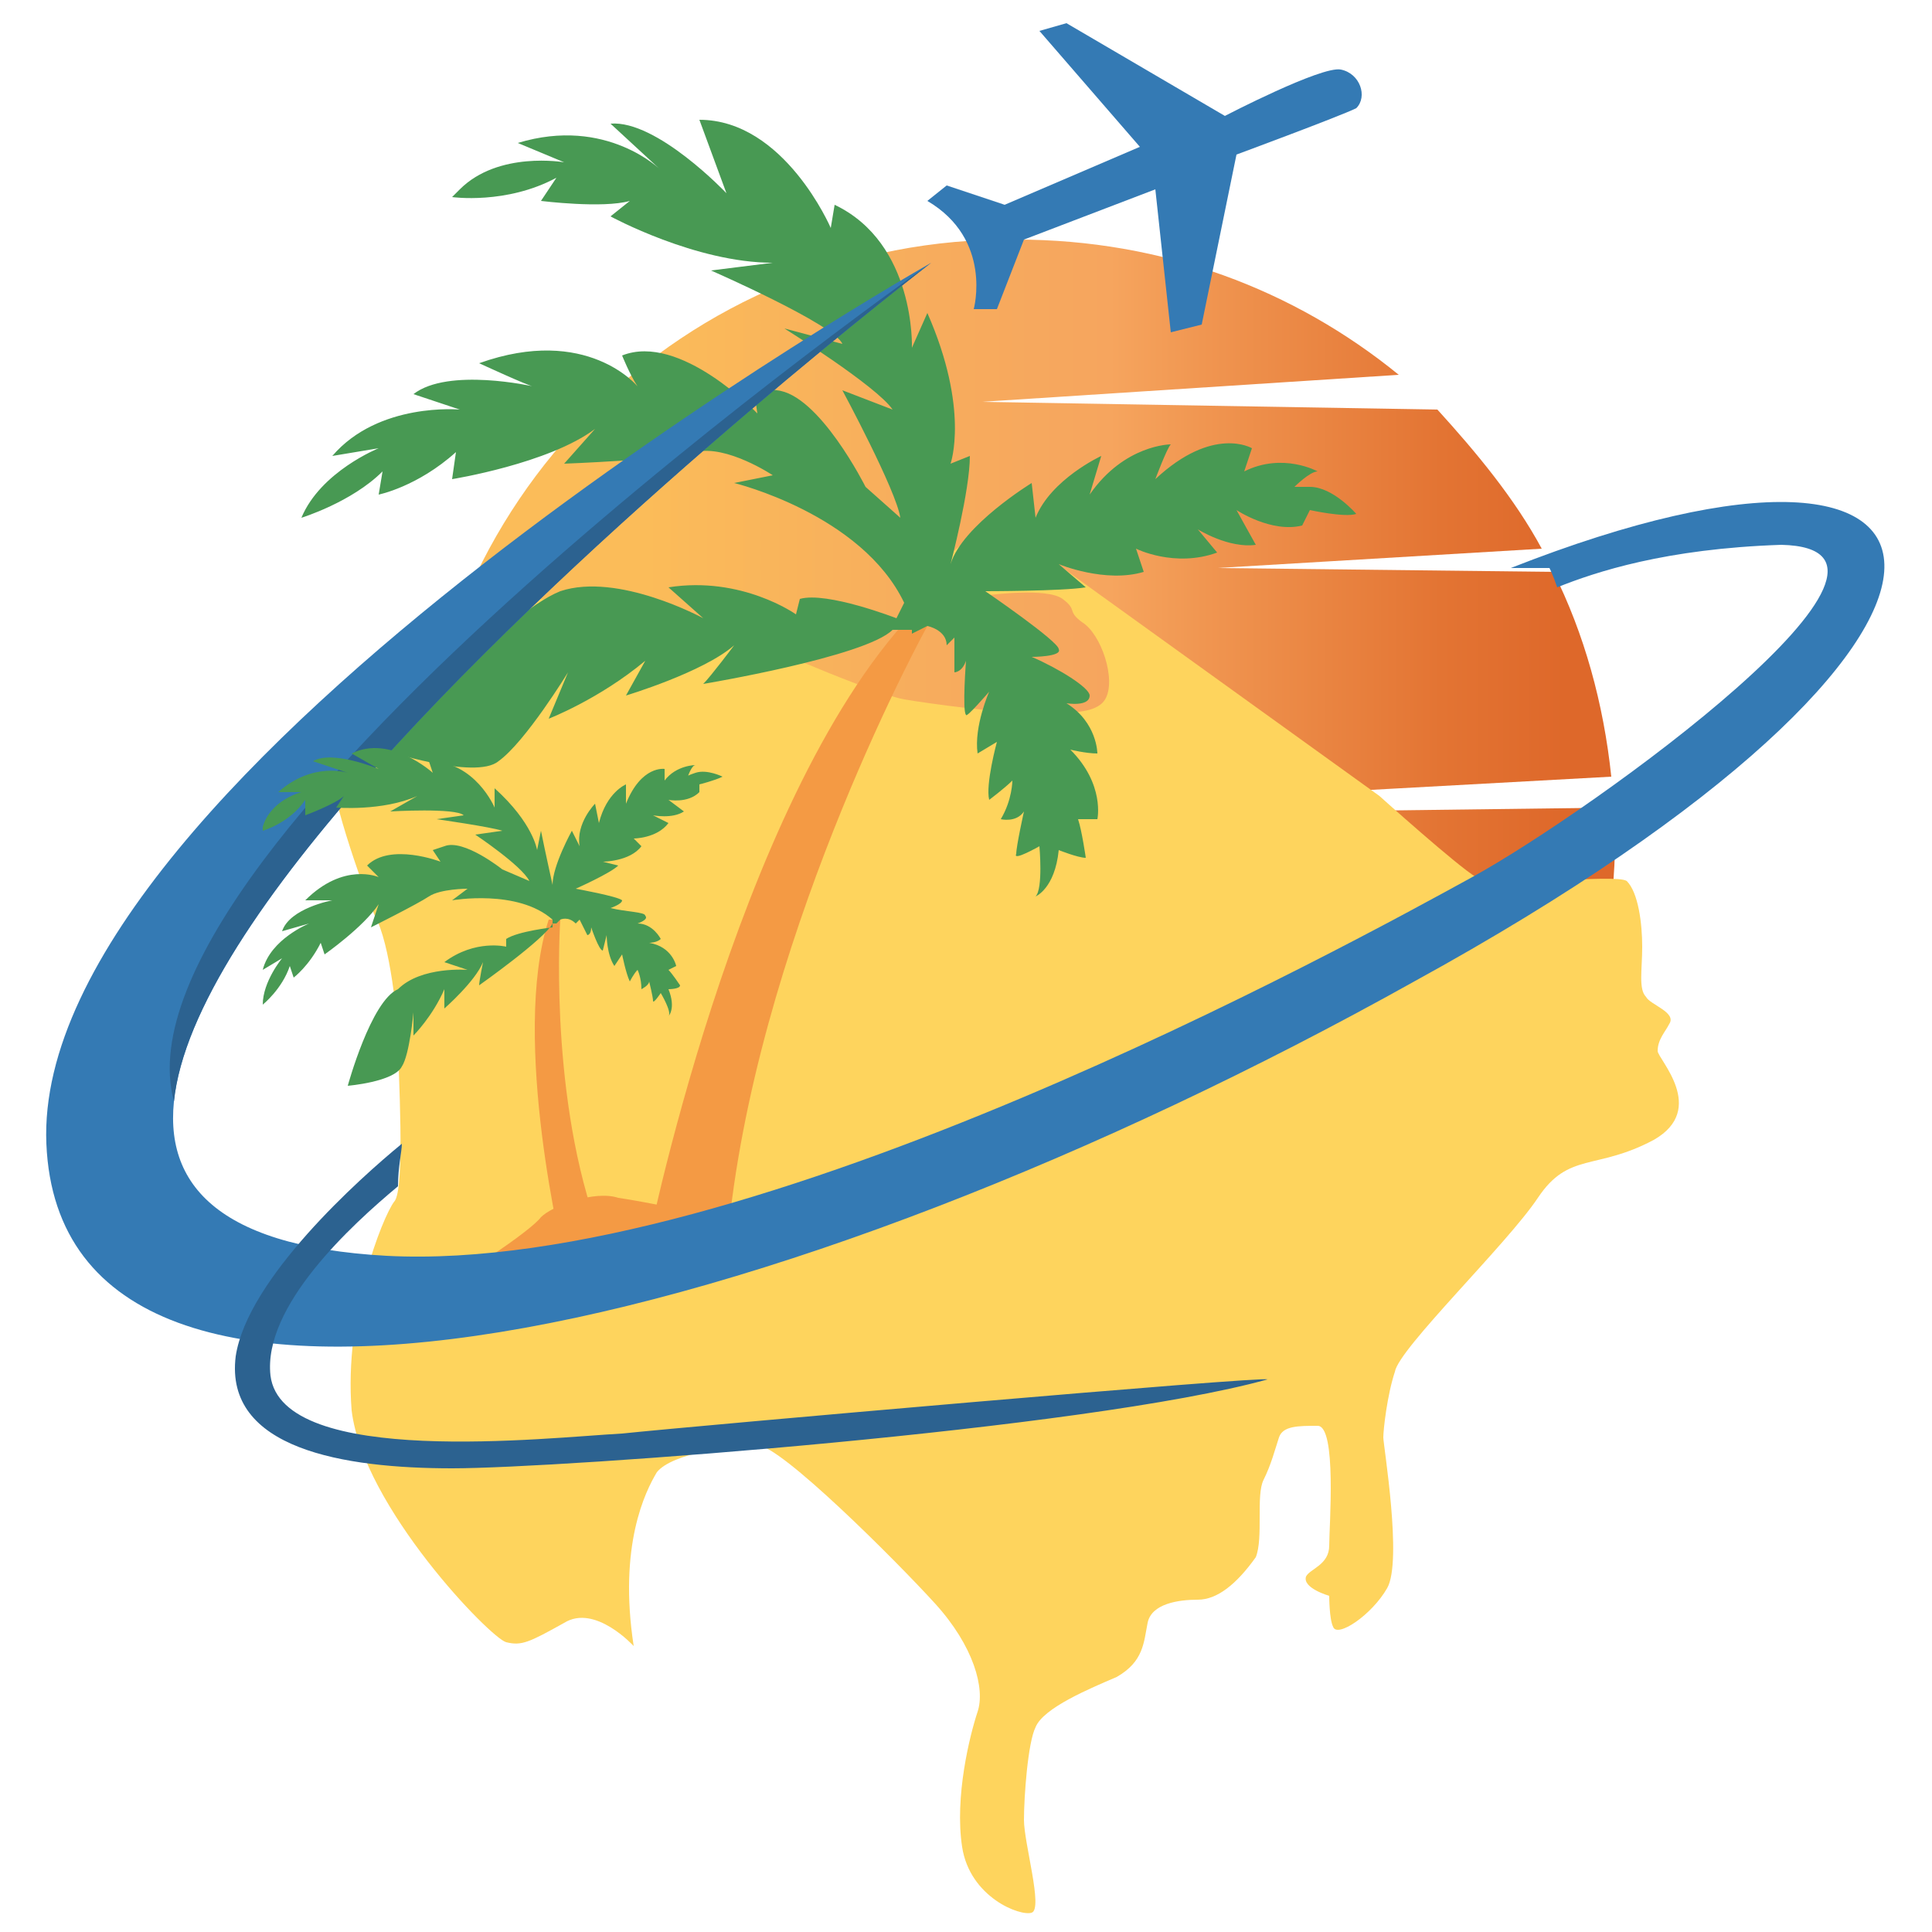 <?xml version="1.0" encoding="UTF-8"?> <svg xmlns="http://www.w3.org/2000/svg" xmlns:xlink="http://www.w3.org/1999/xlink" version="1.1" id="Calque_1" x="0px" y="0px" viewBox="0 0 50 50" style="enable-background:new 0 0 50 50;" xml:space="preserve"> <style type="text/css"> .st0{clip-path:url(#SVGID_2_);fill:url(#SVGID_3_);} .st1{fill:#FED45D;} .st2{fill:#F49A44;} .st3{fill:#489953;} .st4{fill:#347AB4;} .st5{fill:#2C6290;} .st6{clip-path:url(#SVGID_5_);fill:#2C6290;} </style> <g> <g> <defs> <path id="SVGID_1_" d="M10.8,21.6c0,8.6,6.9,15.5,15.5,15.5c8.6,0,15.5-6.9,15.5-15.5c0-0.2,0-0.5,0-0.7l-7.9,0.1l-1.3-0.4 l9.1-0.5c-0.2-1.9-0.7-3.7-1.5-5.3l-8.7-0.1l8.4-0.5c-0.7-1.3-1.7-2.5-2.7-3.6l-11.8-0.2l10.8-0.7c-2.7-2.2-6.1-3.5-9.9-3.5 C17.7,6.1,10.8,13,10.8,21.6"></path> </defs> <clipPath id="SVGID_2_"> <use xlink:href="#SVGID_1_" style="overflow:visible;"></use> </clipPath> <linearGradient id="SVGID_3_" gradientUnits="userSpaceOnUse" x1="-1054.431" y1="596.235" x2="-1054.285" y2="596.235" gradientTransform="matrix(211.8 0 0 -211.8 223339.344 126304.125)"> <stop offset="0" style="stop-color:#FBBC59"></stop> <stop offset="0.218" style="stop-color:#FBBC59"></stop> <stop offset="0.437" style="stop-color:#F7AD5D"></stop> <stop offset="0.596" style="stop-color:#F6A55E"></stop> <stop offset="0.676" style="stop-color:#F09550"></stop> <stop offset="0.865" style="stop-color:#E37433"></stop> <stop offset="0.966" style="stop-color:#DE682A"></stop> <stop offset="1" style="stop-color:#DE682A"></stop> </linearGradient> <rect x="10.8" y="6.1" class="st0" width="31" height="31"></rect> </g> <g> <path class="st1" d="M25.7,13.4l10,7.2c0,0,2,1.8,2.5,2.1c0.5,0.3,3.6-0.1,3.9,0.1c0.3,0.3,0.4,1.1,0.4,1.7c0,0.6-0.1,1.1,0.1,1.3 c0.1,0.2,0.8,0.4,0.6,0.7c-0.1,0.2-0.3,0.4-0.3,0.7c0,0.2,1.3,1.5-0.1,2.3c-1.5,0.8-2.2,0.3-3,1.5c-0.8,1.2-3.6,3.9-3.7,4.5 c-0.2,0.6-0.3,1.5-0.3,1.7s0.5,3.2,0.1,3.9c-0.4,0.7-1.3,1.3-1.4,1c-0.1-0.2-0.1-0.8-0.1-0.8s-0.7-0.2-0.6-0.5 c0.1-0.2,0.6-0.3,0.6-0.8s0.2-3.1-0.3-3.1c-0.5,0-0.9,0-1,0.3c-0.1,0.3-0.2,0.7-0.4,1.1c-0.2,0.4,0,1.5-0.2,2 C32,41,31.5,41.4,31,41.4c-0.5,0-1.2,0.1-1.3,0.6c-0.1,0.5-0.1,1-0.8,1.4c-0.7,0.3-1.9,0.8-2.1,1.3c-0.2,0.4-0.3,1.8-0.3,2.4 c0,0.6,0.5,2.3,0.2,2.4c-0.3,0.1-1.6-0.4-1.8-1.7c-0.2-1.3,0.2-2.9,0.4-3.5c0.2-0.6-0.1-1.7-1.1-2.8c-1-1.1-4-4.1-4.6-4.1 c-0.6,0-2.2,0.2-2.6,0.7c-0.3,0.5-1,1.9-0.6,4.5c0,0-1-1.1-1.8-0.6c-0.9,0.5-1.1,0.6-1.5,0.5c-0.4-0.1-3.7-3.5-4-6 c-0.2-2.5,0.8-5,1.1-5.4c0.3-0.3,0.1-3.5,0.1-4.1c0-0.6-0.2-2.6-0.6-3.3c-0.3-0.7-1.3-3.5-1.1-4c0.1-0.5,4.6-4.3,4.6-4.3 s5.5,0.7,6.2,1.1c0.7,0.4,3.4,1.5,4,1.6c0.6,0.1,2.7,0.4,3.2,0.3c0.5,0,1.7,0.2,2-0.3c0.3-0.5-0.1-1.7-0.6-2 c-0.4-0.3-0.1-0.3-0.5-0.6c-0.4-0.3-1.9-0.1-1.9-0.1l-1.2-0.9L25.7,13.4z"></path> <path class="st2" d="M24,16.2c0,0-4.2,7.6-5.1,15.2l-2.2,1.1c0,0,2.3-11.7,6.9-16.6L24,16.2z"></path> <path class="st3" d="M23.6,16.4l0.4-0.2c0,0,0.5,0.1,0.5,0.5l0.2-0.2l0,0.9c0,0,0.2,0,0.3-0.3c0,0-0.1,1.3,0,1.4 c0,0.1,0.6-0.6,0.6-0.6s-0.4,0.9-0.3,1.6l0.5-0.3c0,0-0.3,1.1-0.2,1.5c0,0,0.4-0.3,0.6-0.5c0,0,0,0.5-0.3,1c0,0,0.4,0.1,0.6-0.2 c0,0-0.2,0.9-0.2,1.1c-0.1,0.2,0.6-0.2,0.6-0.2s0.1,1.1-0.1,1.3c0,0,0.5-0.2,0.6-1.2c0,0,0.5,0.2,0.7,0.2c0,0-0.1-0.7-0.2-1l0.5,0 c0,0,0.2-0.9-0.7-1.8c0,0,0.4,0.1,0.7,0.1c0,0,0-0.8-0.8-1.3c0,0,0.6,0.1,0.6-0.2c0-0.2-0.8-0.7-1.5-1c0,0,0.8,0,0.7-0.2 c0-0.2-1.9-1.5-1.9-1.5s2,0,2.6-0.1l-0.7-0.6c0,0,1.2,0.5,2.2,0.2l-0.2-0.6c0,0,1,0.5,2.1,0.1l-0.5-0.6c0,0,0.8,0.5,1.5,0.4 l-0.5-0.9c0,0,0.9,0.6,1.7,0.4l0.2-0.4c0,0,0.9,0.2,1.2,0.1c0,0-0.6-0.7-1.2-0.7c-0.6,0-0.4,0-0.4,0s0.4-0.4,0.6-0.4 c0,0-0.9-0.5-1.9,0l0.2-0.6c0,0-1-0.6-2.5,0.8c0,0,0.3-0.8,0.4-0.9c0,0-1.2,0-2.1,1.3l0.3-1c0,0-1.3,0.6-1.7,1.6l-0.1-0.9 c0,0-1.8,1.1-2.1,2.1c0,0,0.5-1.9,0.5-2.8l-0.5,0.2c0,0,0.5-1.4-0.6-3.9l-0.4,0.9c0,0,0.1-2.7-2-3.7l-0.1,0.6c0,0-1.2-2.8-3.4-2.8 L18.8,5c0,0-1.8-1.9-3-1.8l1.3,1.2c0,0-1.4-1.4-3.7-0.7l1.2,0.5c0,0-1.7-0.3-2.7,0.7c-0.1,0.1-0.1,0.1-0.2,0.2 c0,0,1.4,0.2,2.7-0.5L14,5.2c0,0,1.6,0.2,2.3,0l-0.5,0.4c0,0,2.2,1.2,4.2,1.2L18.4,7c0,0,3.2,1.4,3.4,1.9l-1.5-0.4 c0,0,2.4,1.5,2.8,2.1l-1.3-0.5c0,0,1.4,2.6,1.5,3.3l-0.9-0.8c0,0-1.2-2.4-2.3-2.5L19.5,10l0.1,0.7c0,0-2-2.1-3.5-1.5 c0,0,0.2,0.5,0.4,0.8c0,0-1.3-1.6-4.1-0.6c0,0,1.3,0.6,1.4,0.6c0,0-2.2-0.5-3.1,0.2l1.2,0.4c0,0-2.1-0.2-3.3,1.2l1.2-0.2 c0,0-1.5,0.6-2,1.8c0,0,1.3-0.4,2.1-1.2l-0.1,0.6c0,0,1-0.2,2-1.1l-0.1,0.7c0,0,2.5-0.4,3.7-1.3L14.6,12c0,0,2.7-0.1,3.4-0.3 c0.8-0.2,2,0.6,2,0.6l-1,0.2c0,0,3.3,0.8,4.4,3.1L23.2,16c0,0-1.8-0.7-2.5-0.5l-0.1,0.4c0,0-1.4-1-3.3-0.7l0.9,0.8 c0,0-2.2-1.2-3.7-0.7c-1.5,0.6-4.6,4.1-4.6,4.1s2.4,0.8,3,0.3c0.7-0.5,1.8-2.3,1.8-2.3l-0.5,1.2c0,0,1.3-0.5,2.5-1.5l-0.5,0.9 c0,0,2-0.6,2.8-1.3c0,0-0.6,0.8-0.8,1c0,0,4.2-0.7,4.9-1.4H23.6z"></path> <path class="st2" d="M14.5,23.8c0,0-0.3,4.3,0.9,7.8l-0.8,1c0,0-1.4-5.7-0.4-8.8L14.5,23.8z"></path> <path class="st2" d="M11.8,33.1c0,0,1.9-1.2,2.2-1.6c0.3-0.3,1.4-0.7,2-0.5c0.7,0.1,2.1,0.4,2.1,0.4l0.2,0.3 C18.4,31.6,16.9,33.3,11.8,33.1"></path> <path class="st4" d="M26,5.3l3.5-1.5l-2.6-3l0.7-0.2l4.1,2.4c0,0,2.5-1.3,3-1.2c0.5,0.1,0.7,0.7,0.4,1C34.7,3,32,4,32,4l-0.9,4.4 l-0.8,0.2l-0.4-3.7l-3.4,1.3l-0.7,1.8l-0.6,0c0,0,0.5-1.8-1.2-2.8l0.5-0.4L26,5.3z"></path> <path class="st4" d="M39.1,14.7l1,0c0,0,0.1,0.2,0.2,0.5c1-0.4,2.8-1,5.8-1.1c4.5,0.1-4.9,6.9-8,8.6C35,24.4,19.4,33,10,32.5 c-18.1-1,14.1-25.7,14.1-25.7S0.8,20,1.2,29.6c0.4,9.5,19.1,4.9,35.4-4.2C53,16.4,51.8,9.7,39.1,14.7"></path> <path class="st5" d="M16.1,37.1C14.2,37.2,7.3,38,7,35.6c-0.2-1.8,2.1-3.9,3.3-4.9c0-0.5,0.1-0.9,0.1-1.1c-1.1,0.9-4,3.5-4.3,5.5 c-0.3,2.4,2.8,2.9,5.6,2.9c2.8,0,16.4-1,21.1-2.3C32.8,35.6,18,36.9,16.1,37.1"></path> </g> <g> <defs> <path id="SVGID_4_" d="M1.2,29.6c0.4,9.5,19.1,4.9,35.4-4.2C53,16.3,50.8,10.2,39,14.7l0.5,1.3c0,0,1.8-1.5,6.8-1.9 c4.5,0.1-4.9,6.9-8,8.6C35,24.4,19.4,33,10,32.5c-18.1-1,14.1-25.7,14.1-25.7S0.8,20,1.2,29.6"></path> </defs> <clipPath id="SVGID_5_"> <use xlink:href="#SVGID_4_" style="overflow:visible;"></use> </clipPath> <path class="st6" d="M24.1,6.8c0,0-21.4,15-19.6,21.7l1.5,0L24.1,6.8z"></path> </g> <g> <path class="st3" d="M14.4,23.9l0.1-0.1c0,0,0.2-0.1,0.4,0.1l0.1-0.1l0.2,0.4c0,0,0.1,0,0.1-0.2c0,0,0.2,0.6,0.3,0.6 c0,0,0.1-0.4,0.1-0.4s0,0.5,0.2,0.8l0.2-0.3c0,0,0.1,0.5,0.2,0.7c0,0,0.1-0.2,0.2-0.3c0,0,0.1,0.2,0.1,0.5c0,0,0.2-0.1,0.2-0.2 c0,0,0.1,0.4,0.1,0.5c0,0.1,0.2-0.2,0.2-0.2s0.3,0.5,0.2,0.6c0,0,0.2-0.2,0-0.7c0,0,0.3,0,0.3-0.1c0,0-0.2-0.3-0.3-0.4l0.2-0.1 c0,0-0.1-0.5-0.7-0.6c0,0,0.2,0,0.3-0.1c0,0-0.2-0.4-0.6-0.4c0,0,0.3-0.1,0.2-0.2c0-0.1-0.5-0.1-0.9-0.2c0,0,0.3-0.1,0.3-0.2 c-0.1-0.1-1.2-0.3-1.2-0.3s0.9-0.4,1.1-0.6l-0.4-0.1c0,0,0.7,0,1-0.4l-0.2-0.2c0,0,0.6,0,0.9-0.4l-0.4-0.2c0,0,0.5,0.1,0.8-0.1 l-0.4-0.3c0,0,0.5,0.1,0.8-0.2l0-0.2c0,0,0.4-0.1,0.6-0.2c0,0-0.4-0.2-0.7-0.1c-0.3,0.1-0.2,0.1-0.2,0.1s0.1-0.3,0.2-0.3 c0,0-0.5,0-0.8,0.4l0-0.3c0,0-0.6-0.1-1,0.9c0,0,0-0.4,0-0.5c0,0-0.5,0.2-0.7,1l-0.1-0.5c0,0-0.5,0.5-0.4,1.1l-0.2-0.4 c0,0-0.5,0.9-0.5,1.4c0,0-0.2-0.9-0.3-1.4L13.9,22c0,0-0.1-0.7-1.1-1.6l0,0.5c0,0-0.5-1.2-1.7-1.2l0.1,0.3c0,0-1.1-1-2.1-0.5 l0.7,0.4c0,0-1.2-0.5-1.7-0.2L9,20c0,0-0.9-0.3-1.8,0.5l0.6,0c0,0-0.8,0.2-1,0.9c0,0,0,0.1,0,0.1c0,0,0.7-0.2,1.1-0.8l0,0.4 c0,0,0.8-0.3,1-0.5l-0.2,0.3c0,0,1.2,0.1,2.1-0.3l-0.7,0.4c0,0,1.7-0.1,1.9,0.1l-0.7,0.1c0,0,1.4,0.2,1.7,0.3l-0.7,0.1 c0,0,1.2,0.8,1.4,1.2L13,22.5c0,0-1-0.8-1.5-0.6L11.2,22l0.2,0.3c0,0-1.3-0.5-1.9,0.1c0,0,0.2,0.2,0.3,0.3c0,0-0.9-0.4-1.9,0.6 c0,0,0.7,0,0.7,0c0,0-1.1,0.2-1.3,0.8L8,23.9c0,0-1,0.4-1.2,1.2l0.5-0.3c0,0-0.5,0.6-0.5,1.2c0,0,0.5-0.4,0.7-1l0.1,0.3 c0,0,0.4-0.3,0.7-0.9l0.1,0.3c0,0,1-0.7,1.4-1.3l-0.2,0.6c0,0,1.2-0.6,1.5-0.8c0.3-0.2,1-0.2,1-0.2l-0.4,0.3c0,0,1.7-0.3,2.6,0.5 l0,0.2c0,0-0.9,0.1-1.2,0.3l0,0.2c0,0-0.8-0.2-1.6,0.4l0.6,0.2c0,0-1.2-0.1-1.8,0.5C9.6,25.9,9,28.1,9,28.1s1.2-0.1,1.4-0.5 c0.2-0.3,0.3-1.4,0.3-1.4l0,0.6c0,0,0.5-0.5,0.8-1.2l0,0.5c0,0,0.8-0.7,1-1.2c0,0-0.1,0.5-0.1,0.6c0,0,1.7-1.2,1.9-1.6L14.4,23.9z "></path> </g> </g> </svg> 